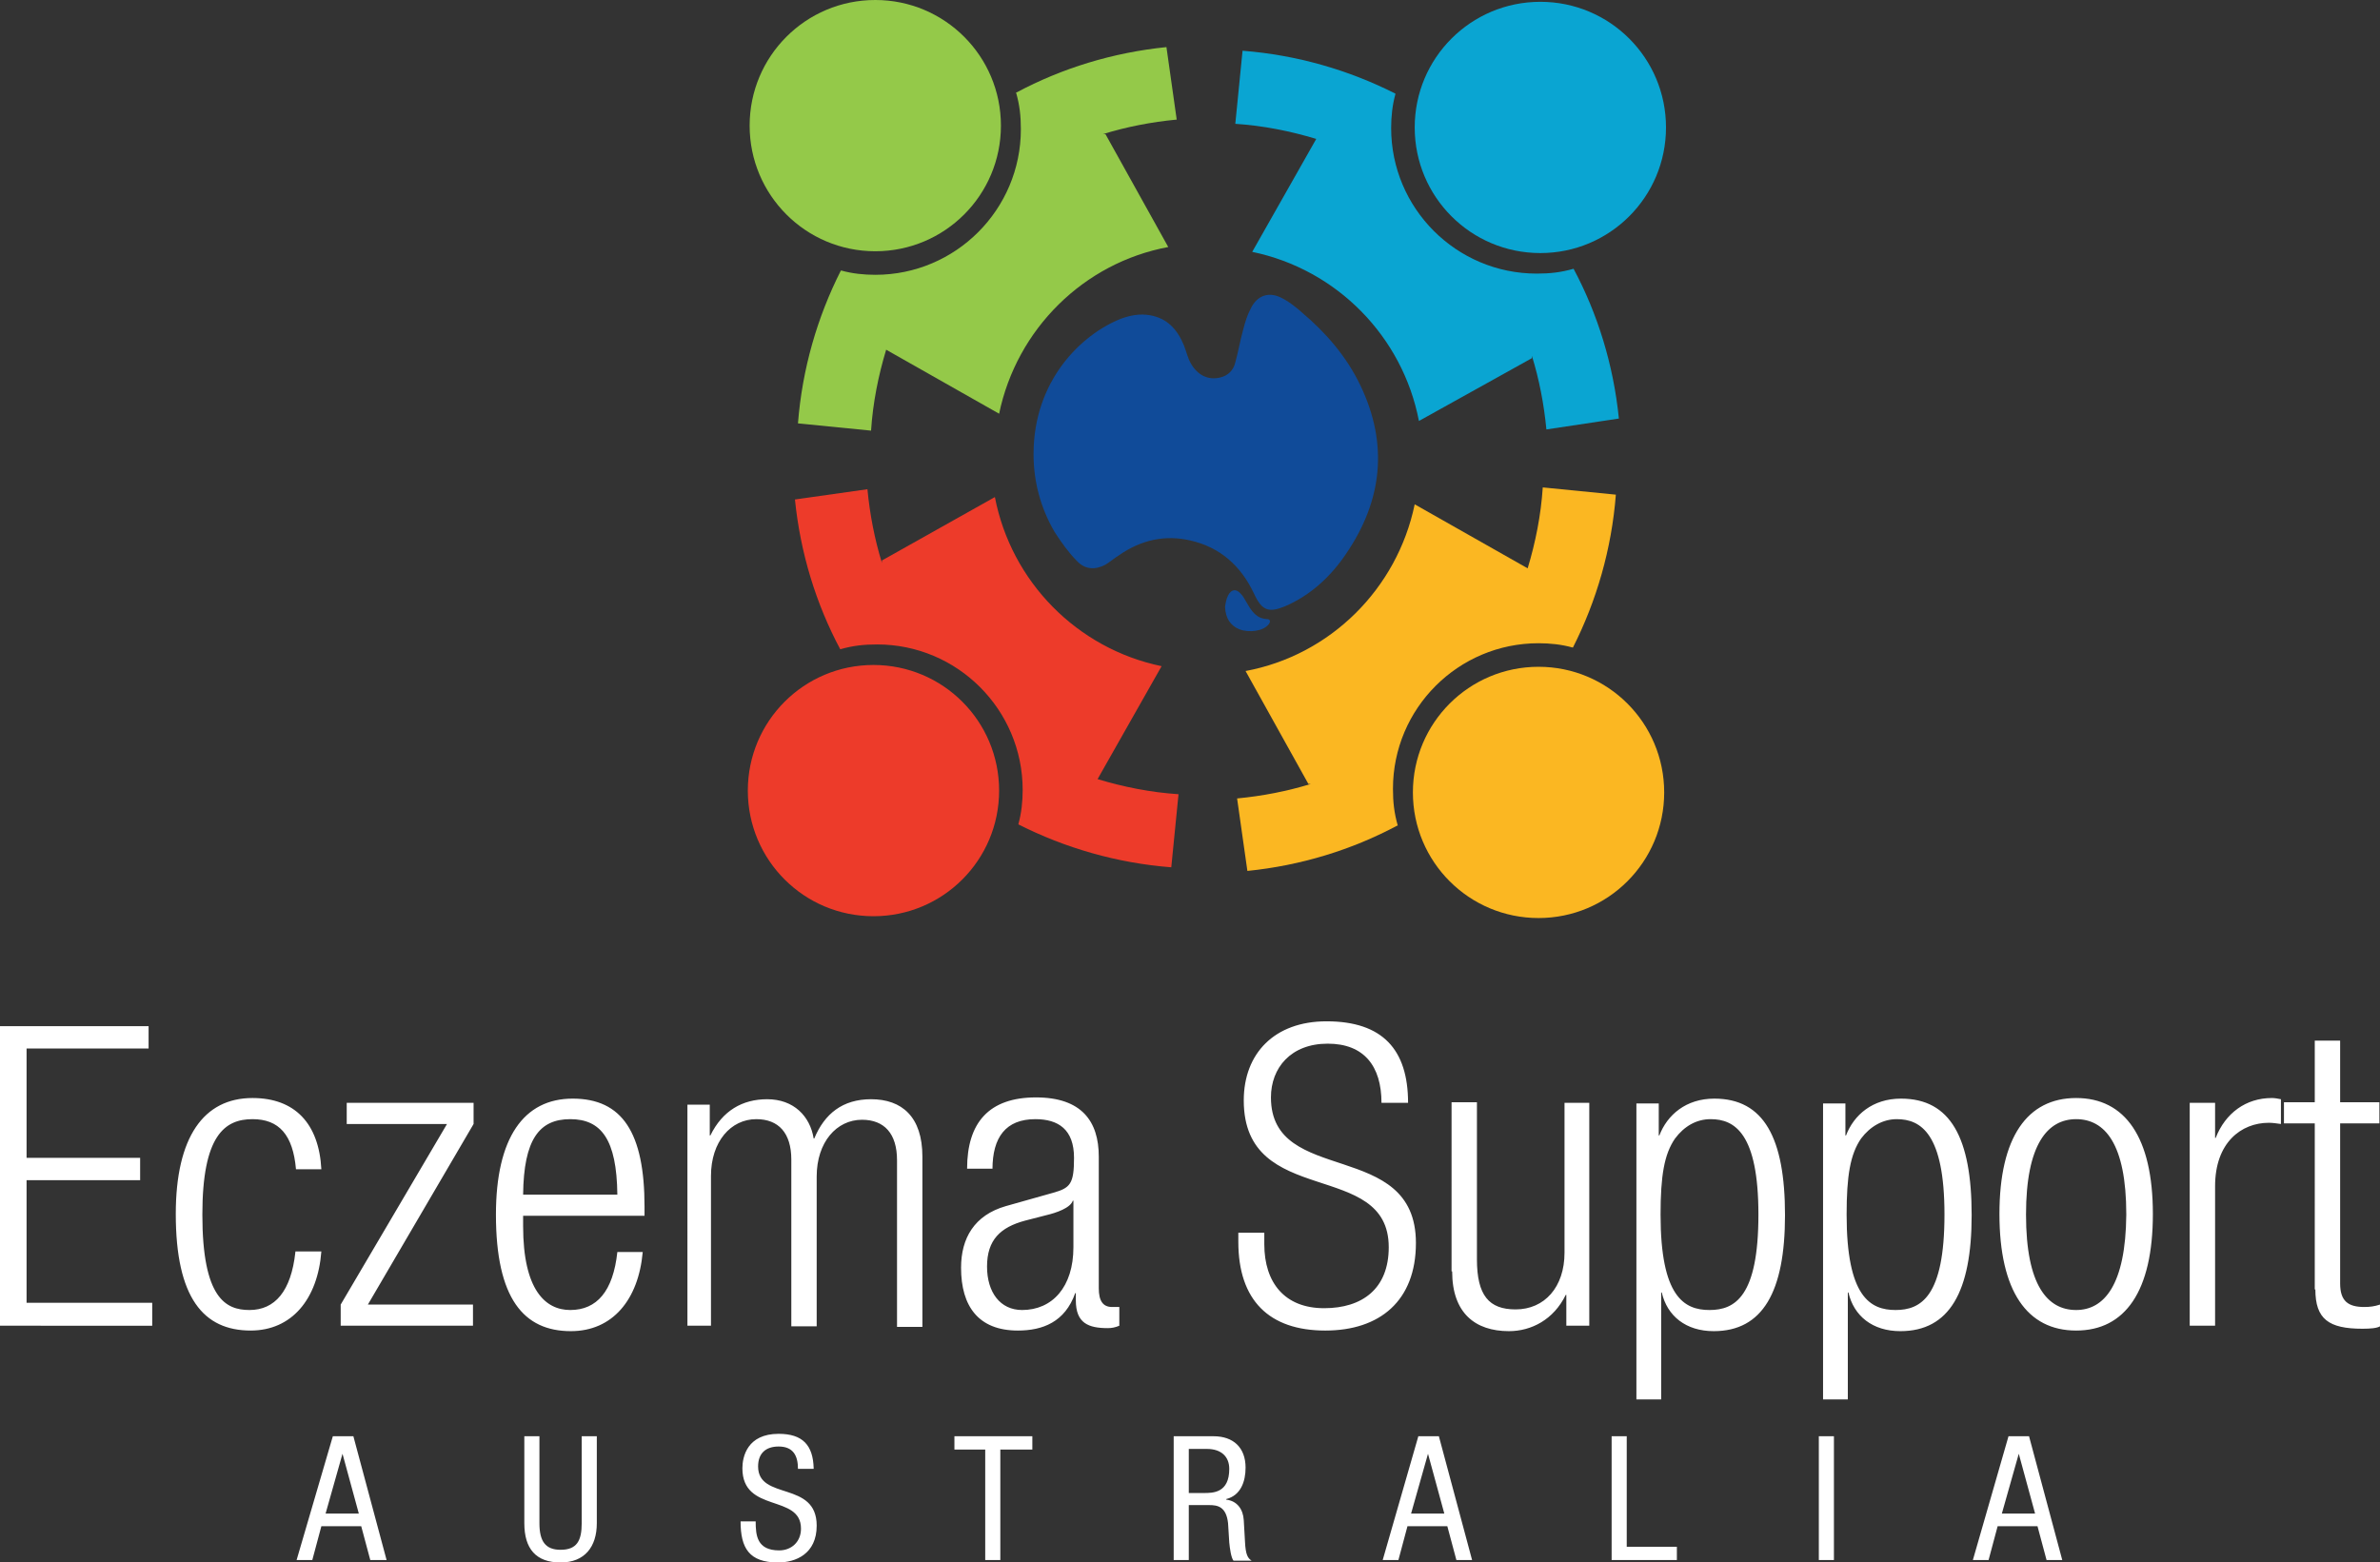 <?xml version="1.0" encoding="utf-8"?>
<!-- Generator: Adobe Illustrator 26.3.1, SVG Export Plug-In . SVG Version: 6.00 Build 0)  -->
<svg version="1.1" id="Layer_1" xmlns="http://www.w3.org/2000/svg" xmlns:xlink="http://www.w3.org/1999/xlink" x="0px" y="0px"
	 viewBox="0 0 394 258.7" style="enable-background:new 0 0 394 258.7;" xml:space="preserve">
<rect x="0" y="0" width="394" height="258.7" fill="#333333" stroke="none"/>
<style type="text/css">
	.st0{fill:#FBB722;}
	.st1{fill:#94C949;}
	.st2{fill:#0AA5D2;}
	.st3{fill:#ED3B2A;}
	.st4{fill:#FFFFFF;}
	.st5{fill:#104B99;}
</style>
<path class="st0" d="M233.9,131.2c0-11.5,9.3-20.8,20.8-20.8s20.8,9.3,20.8,20.8c0,11.5-9.3,20.8-20.8,20.8S233.9,142.7,233.9,131.2
	 M206.5,144.2c8.9-0.9,17.3-3.5,24.8-7.5l0.1,0c-0.6-2.1-0.8-3.9-0.8-6.1c0-13.3,10.8-24.1,24.1-24.1c1.9,0,3.8,0.2,5.6,0.7l0.1,0
	c3.9-7.7,6.4-16.3,7.1-25.3l-12.1-1.2c-0.3,4.6-1.2,9.1-2.5,13.4l-18.7-10.6c-2.9,14-14,25-28,27.6l10.4,18.7l0.4,0
	c-3.9,1.2-8,2-12.2,2.4L206.5,144.2z"/>
<path class="st1" d="M165.7,20.8c0,11.5-9.3,20.8-20.8,20.8s-20.8-9.3-20.8-20.8c0-11.5,9.3-20.8,20.8-20.8S165.7,9.3,165.7,20.8
	 M193.1,7.8c-8.9,0.9-17.3,3.5-24.8,7.5l-0.1,0c0.6,2.1,0.8,3.9,0.8,6.1c0,13.3-10.8,24.1-24.1,24.1c-1.9,0-3.8-0.2-5.6-0.7l-0.1,0
	c-3.9,7.7-6.4,16.3-7.1,25.3l12.1,1.2c0.3-4.6,1.2-9.1,2.5-13.4l18.7,10.6c2.9-14,14-25,28-27.6L183,22.2l-0.4,0
	c3.9-1.2,8-2,12.2-2.4L193.1,7.8z"/>
<path class="st2" d="M255,41.9c-11.5,0-20.8-9.3-20.8-20.8c0-11.5,9.3-20.8,20.8-20.8c11.5,0,20.8,9.3,20.8,20.8
	C275.8,32.6,266.5,41.9,255,41.9 M268,69.3c-0.9-8.9-3.5-17.3-7.5-24.8l0,0c-2.1,0.6-3.9,0.8-6.1,0.8c-13.3,0-24.1-10.8-24.1-24.1
	c0-1.9,0.2-3.8,0.7-5.6l0-0.1c-7.7-3.9-16.3-6.4-25.3-7.1l-1.2,12.1c4.6,0.3,9.1,1.2,13.4,2.5l-10.6,18.7c14,2.9,24.9,14,27.6,28
	l18.7-10.4l0-0.4c1.2,3.9,2,8,2.4,12.2L268,69.3z"/>
<path class="st3" d="M144.6,110.1c11.5,0,20.8,9.3,20.8,20.8c0,11.5-9.3,20.8-20.8,20.8c-11.5,0-20.8-9.3-20.8-20.8
	C123.8,119.4,133.1,110.1,144.6,110.1 M131.6,82.7c0.9,8.9,3.5,17.3,7.5,24.8l0,0c2.1-0.6,3.9-0.8,6.1-0.8
	c13.3,0,24.1,10.8,24.1,24.1c0,1.9-0.2,3.8-0.7,5.6l0,0.1c7.7,3.9,16.3,6.4,25.3,7.1l1.2-12.1c-4.6-0.3-9.1-1.2-13.4-2.5l10.6-18.7
	c-14-2.9-24.9-14-27.6-28L146,92.8l0,0.4c-1.2-3.9-2-8-2.4-12.2L131.6,82.7z"/>
<path class="st4" d="M0,169.9h24.6v3.7H4.4v18.1h18.8v3.7H4.4v20.3h20.8v3.8H0V169.9z M48.9,207.3c-0.7,6.5-3.4,9.6-7.6,9.6
	c-3.9,0-7.8-1.9-7.8-15.8c0-13.1,3.7-15.8,8.3-15.8c4.4,0,6.7,2.6,7.2,8.3h4.2c-0.4-7.6-4.4-11.8-11.4-11.8
	c-8.1,0-12.7,6.5-12.7,19.2c0,13.9,4.6,19.3,12.4,19.3c6.8,0,11.1-5.2,11.7-13.1H48.9z M56.4,219.5h21.9V216H60.9l17.5-29.9v-3.5
	h-21v3.5h16.6L56.4,216V219.5z M102.2,207.3c-0.7,6.5-3.4,9.6-7.8,9.6c-4.1,0-7.8-3.3-7.8-13.9v-1.7h20.1v-1.5
	c0-12.3-3.7-17.9-11.9-17.9c-8.1,0-12.7,6.5-12.7,19.2c0,13.9,4.6,19.3,12.4,19.3c6.9,0,11.2-5.2,11.9-13.1H102.2z M86.6,197.8
	c0.1-9.2,2.7-12.5,7.8-12.5c5.1,0,7.7,3.3,7.8,12.5H86.6z M113.5,219.5h4.2v-24.8c0-5.7,3.3-9.4,7.5-9.4c3.7,0,5.8,2.3,5.8,6.7v27.6
	h4.2v-24.8c0-5.7,3.3-9.4,7.5-9.4c3.7,0,5.8,2.3,5.8,6.7v27.6h4.2v-28.2c0-6.6-3.4-9.5-8.5-9.5c-4.7,0-7.7,2.4-9.4,6.5h-0.1
	c-0.6-3.7-3.3-6.5-7.7-6.5c-4.1,0-7.4,1.9-9.4,6h-0.1v-5.1h-3.7V219.5z M164.3,193.6c0-5.3,2.2-8.3,7.1-8.3c3.8,0,6.4,1.7,6.4,6.4
	c0,4.3-0.6,5-3.5,5.8l-7.8,2.2c-5.2,1.5-7.4,5.3-7.4,10.2c0,6.4,2.9,10.4,9.4,10.4c4.1,0,7.8-1.4,9.5-6.2h0.1v1.2
	c0,3.8,2.1,4.6,5.3,4.6c0.6,0,1.2-0.1,1.9-0.4v-3.1h-1.2c-1.5,0-2.2-1-2.2-3.1v-21.8c0-5.8-2.8-9.8-10.4-9.8
	c-7.8,0-11.4,4.2-11.4,11.8H164.3z M177.7,206.5c0,6.6-3.5,10.4-8.5,10.4c-3.6,0-5.8-2.9-5.8-7.2c0-4.4,2.2-6.5,6.3-7.6l3.5-0.9
	c1.7-0.4,4-1.2,4.4-2.4h0.1V206.5z M233.1,182.6c0-8.8-4.2-13.5-13.5-13.5c-8.6,0-13.7,5.3-13.7,13.1c0,18,24,9.6,24,24.3
	c0,6.9-4.4,10.1-10.7,10.1c-6.5,0-9.9-4.2-9.9-10.6v-1.9H205v1.5c0,9.7,5.1,14.7,14.4,14.7c9,0,15-4.9,15-14.5
	c0-17.4-24-9.3-24-24.1c0-4.9,3.3-8.9,9.4-8.9c6,0,8.9,3.7,8.9,9.8H233.1z M240.4,210.5c0,6.9,3.8,9.9,9.4,9.9c3.7,0,7.4-1.9,9.4-6
	h0.1v5.1h3.8v-36.9H259v24.8c0,5.7-3.3,9.4-8.1,9.4c-4.4,0-6.4-2.3-6.4-8.3v-26h-4.2V210.5z M270.8,231.7h4.2V214h0.1
	c0.9,3.9,4,6.4,8.6,6.4c8.1,0,11.8-6.5,11.8-19.2c0-12.8-3.5-19.3-11.7-19.3c-4.7,0-7.8,2.7-9.1,6.1h-0.1v-5.3h-3.7V231.7z
	 M283.2,185.3c4,0,7.9,2.4,7.9,15.8c0,13.6-3.9,15.8-8.1,15.8c-4.2,0-8.1-2.2-8.1-15.8c0-6.4,0.6-10,2.4-12.6
	C278.8,186.5,280.8,185.3,283.2,185.3 M301.7,231.7h4.2V214h0.1c0.9,3.9,4,6.4,8.6,6.4c8.1,0,11.8-6.5,11.8-19.2
	c0-12.8-3.5-19.3-11.7-19.3c-4.7,0-7.8,2.7-9.1,6.1h-0.1v-5.3h-3.7V231.7z M314,185.3c4,0,7.9,2.4,7.9,15.8
	c0,13.6-3.9,15.8-8.1,15.8c-4.2,0-8.1-2.2-8.1-15.8c0-6.4,0.6-10,2.4-12.6C309.6,186.5,311.7,185.3,314,185.3 M343.7,181.8
	c-8.1,0-12.7,6.5-12.7,19.2c0,12.8,4.6,19.3,12.7,19.3c8.1,0,12.7-6.5,12.7-19.3C356.4,188.3,351.8,181.8,343.7,181.8 M343.7,216.9
	c-4.7,0-8.3-4-8.3-15.8c0-11.7,3.6-15.8,8.3-15.8c4.7,0,8.3,4,8.3,15.8C351.9,212.8,348.3,216.9,343.7,216.9 M362.5,219.5h4.2v-23.1
	c0-7.2,4.3-10.5,8.9-10.5c0.6,0,1.3,0.1,2,0.2V182c-0.5-0.1-1-0.2-1.5-0.2c-4.3,0-7.7,2.5-9.3,6.6h-0.1v-5.8h-4.2V219.5z
	 M383.3,213.5c0,4.9,2.2,6.5,7.8,6.5c1.4,0,2.4-0.1,2.9-0.4V216c-0.9,0.3-1.7,0.4-2.6,0.4c-2.7,0-4-1-4-3.9v-26.5h6.5v-3.5h-6.5
	v-10.2h-4.2v10.2h-5.1v3.5h5.1V213.5z M49.1,258.3h2.6l1.5-5.6h6.6l1.5,5.6H64l-5.5-20.5h-3.4L49.1,258.3z M56.7,240.7L56.7,240.7
	l2.7,9.9h-5.5L56.7,240.7z M86.8,252.2c0,4.2,1.9,6.5,6,6.5c4,0,6-2.6,6-6.5v-14.4h-2.5v14.4c0,2.9-0.8,4.4-3.5,4.4
	c-2.5,0-3.5-1.4-3.5-4.4v-14.4h-2.5V252.2z M134.7,243.1c-0.1-3.8-1.8-5.7-5.8-5.7c-5.2,0-6,3.8-6,5.7c0,7.5,9.7,4.2,9.7,10
	c0,2.2-1.6,3.6-3.6,3.6c-3.7,0-3.9-2.5-3.9-4.8h-2.5c0,4.4,1.4,6.8,6.2,6.8c2.9,0,6.4-1.4,6.4-6.1c0-7.5-9.7-4.1-9.7-9.8
	c0-2.2,1.3-3.3,3.4-3.3c2.4,0,3.2,1.5,3.2,3.7H134.7z M165.7,240h5.2v-2.2H158v2.2h5.1v18.3h2.5V240z M194.3,258.3h2.5v-9.1h3.4
	c1.3,0,2.8,0.2,3.1,3l0.2,3.2c0.1,1,0.3,2.5,0.7,3h3c-0.6-0.4-1-0.9-1.1-3.2l-0.2-3.5c-0.1-1.8-1.1-3.2-2.9-3.4v-0.1
	c2.4-0.6,3.2-2.9,3.2-5.2c0-3.3-2-5.2-5.3-5.2h-6.6V258.3z M196.8,239.9h3c2.4,0,3.7,1.3,3.7,3.3c0,4-2.7,4-4.2,4h-2.5V239.9z
	 M228.9,258.3h2.6l1.5-5.6h6.6l1.5,5.6h2.6l-5.5-20.5h-3.4L228.9,258.3z M236.4,240.7L236.4,240.7l2.7,9.9h-5.5L236.4,240.7z
	 M266.7,258.3h10.9v-2.2h-8.3v-18.3h-2.5V258.3z M301.1,258.3h2.5v-20.5h-2.5V258.3z M326.6,258.3h2.6l1.5-5.6h6.6l1.5,5.6h2.6
	l-5.5-20.5h-3.4L326.6,258.3z M334.2,240.7L334.2,240.7l2.7,9.9h-5.5L334.2,240.7z"/>
<path class="st5" d="M171.1,75.2c0-12.2,7.9-19.8,14.4-22.4c1.6-0.6,3.2-0.9,4.9-0.6c2.8,0.5,4.5,2.3,5.6,5c0.4,1,0.6,2,1.1,2.9
	c1.1,2,2.9,2.9,4.9,2.4c1.3-0.3,2.2-1.2,2.5-2.5c0.5-1.8,0.8-3.6,1.3-5.4c0.3-1.2,0.7-2.5,1.3-3.6c1-2,2.8-2.7,4.8-1.8
	c1.3,0.6,2.6,1.6,3.7,2.6c3.9,3.3,7.3,7.2,9.6,12c4.7,9.8,3.6,19.1-2.3,27.8c-2.6,3.9-6,7-10.2,8.8c-2.7,1.1-3.8,0.7-5.1-2.1
	c-2.2-4.7-5.7-7.7-10.5-8.8c-4.2-1-8.2-0.1-11.8,2.4c-0.8,0.5-1.5,1.1-2.3,1.6c-1.7,0.9-3.4,0.8-4.7-0.6c-1.4-1.4-2.6-3.1-3.7-4.8
	C172.2,84,171.1,79.6,171.1,75.2 M202.8,100.5c0.1,1.9,0.9,3.1,2.4,3.7c1.6,0.6,3.9,0.3,4.8-0.8c0.4-0.5,0.3-0.9-0.3-0.9
	c-1.7-0.1-2.5-1.3-3.3-2.7c-0.3-0.5-0.6-1.1-1-1.5c-0.8-0.9-1.6-0.7-2.1,0.3C203,99.2,202.9,99.8,202.8,100.5"/>
</svg>